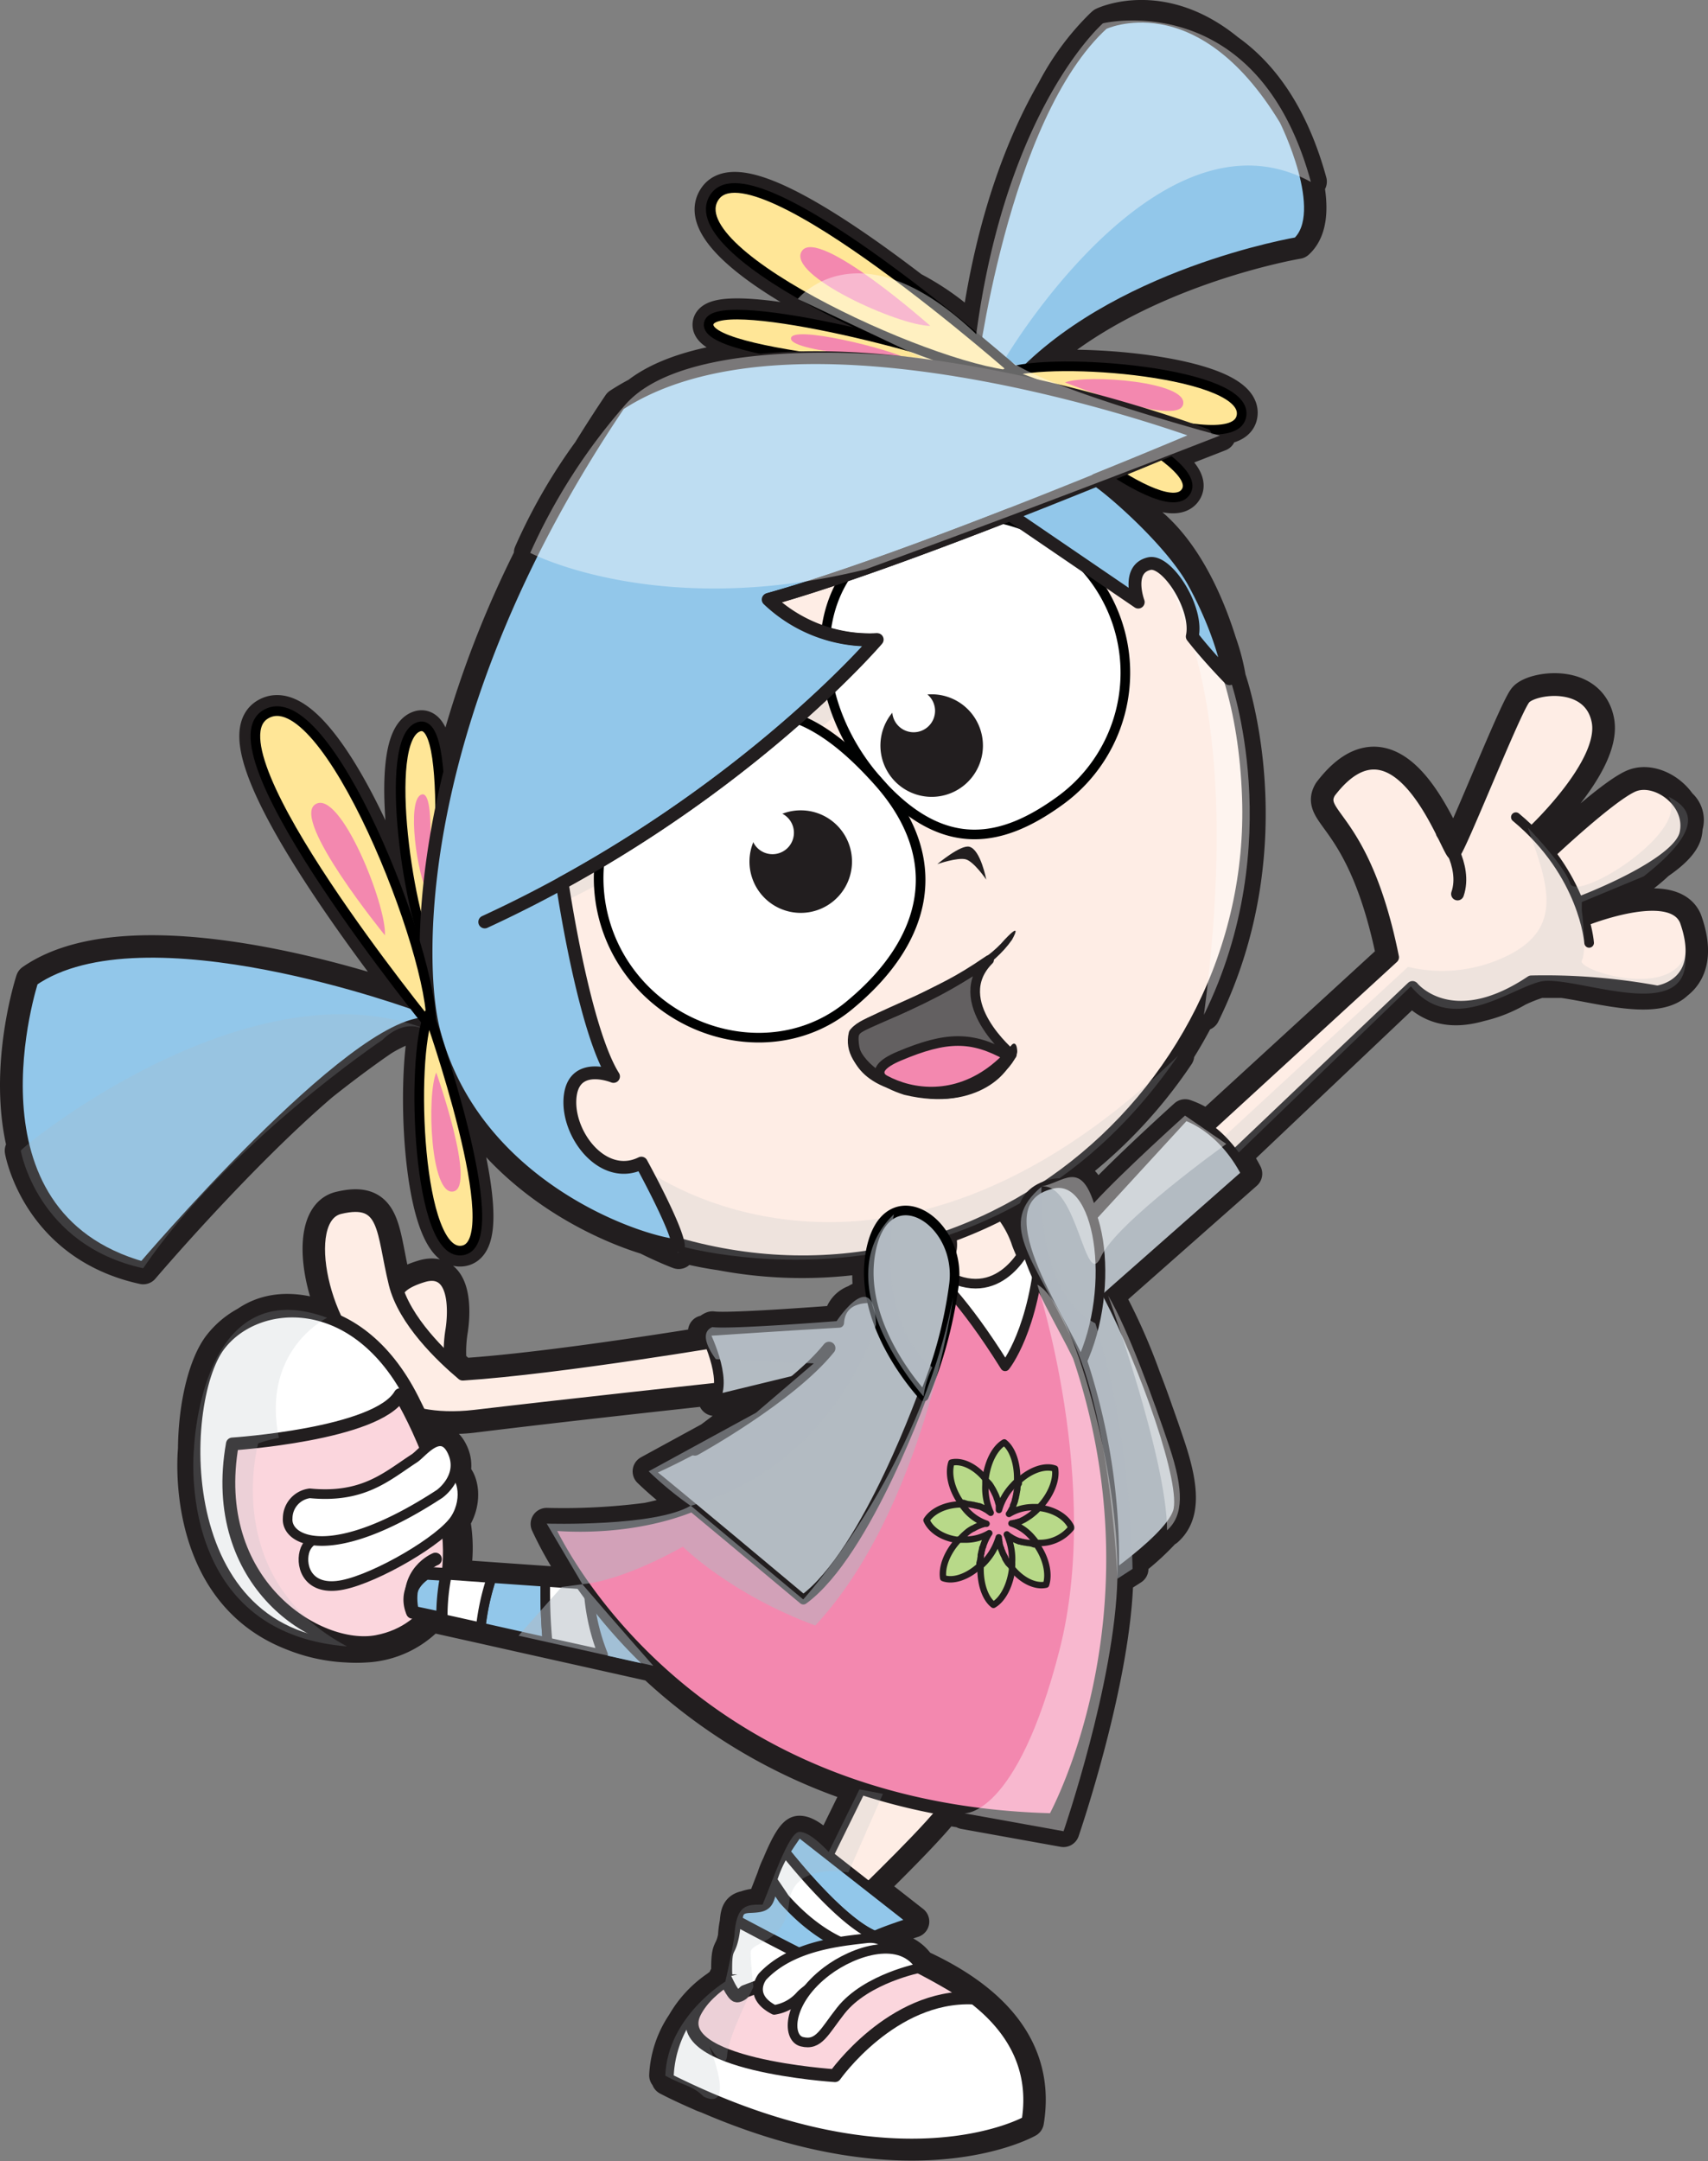 <svg xmlns="http://www.w3.org/2000/svg" viewBox="0 0 266.23 336.75"><rect x="0" y="0" width="266.23" height="336.75" fill="#808080" stroke="none"/><defs><style>.cls-1{isolation:isolate;}.cls-2,.cls-23,.cls-27{fill:#221e1f;}.cls-10,.cls-11,.cls-13,.cls-14,.cls-15,.cls-16,.cls-17,.cls-2,.cls-23,.cls-25,.cls-26,.cls-3,.cls-4,.cls-8{stroke:#221e1f;}.cls-10,.cls-11,.cls-13,.cls-14,.cls-15,.cls-16,.cls-17,.cls-18,.cls-19,.cls-2,.cls-22,.cls-23,.cls-25,.cls-26,.cls-3,.cls-4,.cls-6,.cls-8{stroke-linecap:round;stroke-linejoin:round;}.cls-2{stroke-width:5px;}.cls-12,.cls-3,.cls-4{fill:#feede5;}.cls-13,.cls-14,.cls-15,.cls-16,.cls-17,.cls-3{stroke-width:2px;}.cls-10,.cls-11,.cls-19,.cls-22,.cls-23,.cls-25,.cls-26,.cls-4,.cls-6,.cls-8{stroke-width:1.5px;}.cls-11,.cls-19,.cls-20,.cls-5{fill:#b3bbc2;}.cls-20,.cls-5{mix-blend-mode:multiply;}.cls-5{opacity:0.2;}.cls-6{fill:#ffe697;stroke:#000;}.cls-17,.cls-26,.cls-7{fill:#f388af;}.cls-16,.cls-8,.cls-9{fill:#92c7ea;}.cls-10,.cls-14,.cls-21,.cls-22,.cls-24{fill:#fff;}.cls-13{fill:none;}.cls-15{fill:#fbd6dd;}.cls-18{fill:#b8d989;stroke:#221d1e;}.cls-19,.cls-22{stroke:#000101;}.cls-20{opacity:0.5;}.cls-21{mix-blend-mode:overlay;opacity:0.4;}.cls-25{fill:#636061;}</style></defs><g class="cls-1"><g id="レイヤー_2" data-name="レイヤー 2"><g id="Layer_1" data-name="Layer 1"><path class="cls-2" d="M262.81,143.44c-2.31-5.58-15.79-.15-15.79-.15l-.5-2.71s1.64-.62,3.87-1.62l5.77-2.41c.87-.69,1.64-1.33,2.33-2,2.2-1.49,3.92-3.11,4.29-4.66a5.69,5.69,0,0,0,.13-1.08,3.21,3.21,0,0,0-1-3.52c-1.68-2.53-5-4-7.44-2.88-3.66,1.67-12.75,10.25-12.75,10.25l-2.49-3.28s11.16-10.51,9.89-17.05-10-5.25-11.48-3.6-10,23.4-11,24.18a16,16,0,0,0-1.79-3.15h0c-3-6-9.38-17.2-17.63-6.39-2.19,3.65,5.44,3.91,9.83,25.74l-28.89,26.48a12.65,12.65,0,0,0-3.43-1.81s-9.68,8.72-14.2,13.67c-1.8-5.58-3.9-4.08-6.55-3.07a74.83,74.83,0,0,0,19.67-19.94l-.78.74a72.05,72.05,0,0,0,5-8.85c-.07.58-.14,1.16-.22,1.76,13.19-26.81,4.06-52.38,4.06-52.38a33.1,33.1,0,0,0-1.46-5.6c-1.93-6.2-6-15.89-13.28-20.29-1.07-1-2.09-1.92-3-2.7l2.67-1.8c4,2.18,7.26,3,8.28,1.12.69-1.3-.54-3-2.8-4.82l2.35-1.59c3.62-1.4,5.67-2.21,5.67-2.21s-1.5-.4-3.86-1.07c3.87.43,6.69,0,7.18-1.84,1.62-6.31-22.15-8.85-32.87-7.62,15.87-15.14,41.72-19.45,41.72-19.45,2.32-2.11,2.24-6.06,1.42-9.84l.59.3c-2.93-10.69-7.8-16.92-12.87-20.51C181-.78,171.92,3.63,171.92,3.63s-.18.15-.48.45a40.64,40.64,0,0,0-7.34,10c-4.42,7.64-9.51,19.88-11.93,38h0a40.85,40.85,0,0,0-9.89-7.23C130,35.45,114.87,25.55,111.38,30.7c-2.74,4,4.08,10,13.5,15.34-.34.33-.52.54-.52.54l13.39,6.33c-12.73-3.27-27.45-5.67-27.3-2.25.08,1.8,5.18,3.28,11.88,4.45-8.58.46-17.64,2-23,6.18-1,.52-1.95,1.08-2.87,1.68-1.66,2.47-3.22,4.9-4.71,7.31a85.5,85.5,0,0,0-9.15,15.87l.22.11A160.81,160.81,0,0,0,68.62,127.1c0-7.9-.74-14.68-3.32-13.86-5.45,1.72-2.16,25.85,1.13,34.08a71.08,71.08,0,0,0,.29,7.59c-2.82-15.55-17.09-48.7-25.37-43.57C33.82,116,55.8,145.51,64.13,156.2c-6.89-2.4-43.48-14.36-59.18-3.46,0,0-4.49,13.65-1.31,26.16a2.14,2.14,0,0,0-.4.4S5.77,194,22.32,197.62c0,0,14.72-17.31,27.92-28.6,5.52-4.39,9.42-7,9.42-7a21.28,21.28,0,0,1,4.46-2.09,4.18,4.18,0,0,1,1.41.24l-.16-.18c-.24-.08-.48-.14-.72-.21a7.81,7.81,0,0,1,1.7-.26c-.07.29-.13.6-.2.92a4.67,4.67,0,0,0-.62-.27c.18.21.37.41.55.63-1.89,10.18-.42,35.39,6.12,34,4.92-1.06.55-18.06-2.67-28.59,6.75,16.09,22.39,24.08,31.26,26.8,3,1.5,5,2.23,5,2.23l-.49-1.17.48.05a55.17,55.17,0,0,0,6.51,1.33,68.33,68.33,0,0,0,23.27.38c0,.31-.08.62-.1.93a16.08,16.08,0,0,0,.29,5.57h-.39c-.58-.4-1.3-.17-2,.33a3.54,3.54,0,0,0-2.37,2.45c-.35.46-.57.79-.57.79s-16.71,1.31-19.37.93a1.6,1.6,0,0,0-.77.63l-.54,0,.31.64a2.85,2.85,0,0,0,.15,1.13c-8.09,1.31-26.41,4.14-38.08,4.9-.67-.57-1.46-1.27-2.3-2.07a2.83,2.83,0,0,0,.4.17,21,21,0,0,1,.22-5c.46-2.95.68-10-4.54-8.4-2.67.81-3.61,1.74-3.91,2.46-.15-.44-.3-.88-.41-1.32-2-8.18-1.26-13.6-8.63-11.82-4.6,1.11-4,10.42-.49,17.64a17.8,17.8,0,0,0-4.52-1.32c-4-.85-7.16-.09-9.57,1.59a13.13,13.13,0,0,0-4.23,3.57c-2.22,2.92-3.84,9.14-3.9,16.12a.45.45,0,0,0,0,.08s-2.32,22,15.31,28.85a25.72,25.72,0,0,0,8.52,1.87h0c.94.06,1.9.07,2.91,0a14.69,14.69,0,0,0,10.13-4.74l1.88.42,5.93,1.32,5.88,1.32,21,4.69h0a85.82,85.82,0,0,0,32.22,19l-.12.24-4.79,9.76s-2.92-3.34-4.64-3.12c-.93.12-2.11,2.47-3.21,5.12a14.15,14.15,0,0,0-.8,2c-.63,1.61-1.21,3.15-1.66,4.22a5.86,5.86,0,0,0-2.6.34c-1.23.23-1.39,1-1.5,2.27,0,0,0,.08,0,.12a13.75,13.75,0,0,0-.29,2.28c-.59,2.84-1.06,1.3-1.06,5.09,0,.11,0,.21,0,.32-.08.36-.15.66-.2.91l-.18,0,.11.24c0,.08,0,.15,0,.21-.48.32-.93.66-1.36,1a17.2,17.2,0,0,0-5.3,5.71,15.85,15.85,0,0,0-2.73,8.11l.35.19V324c1.91,1,3.77,1.82,5.59,2.62l.06,0a3.63,3.63,0,0,0,.53.21c32.2,13.92,50,3.75,50,3.75,2.2-13.39-8.75-20.6-16.88-24.32a5.76,5.76,0,0,0-4.57-2.66,3.65,3.65,0,0,0-2.35-1.61l.1,0h-.31a4.83,4.83,0,0,0-.67,0,7.52,7.52,0,0,1,.75-.37c2.11-.95,6.06-2.2,6.06-2.2l-6.75-5.28c3.09-3,9.61-9.5,11.66-12.26,1.18.21,2.38.4,3.59.58a2.7,2.7,0,0,1-.57.06l15.48,2.79s8-23.22,8.39-39.34l2.36-1.51s0-.43,0-1.19a39.6,39.6,0,0,0,5.4-5c0,.06,0,.12,0,.18,2.58-2.28,2.63-6.25.34-13.09-.54-1.62-1.18-3.49-1.89-5.46-.59-1.71-1.23-3.46-1.91-5.2a91.79,91.79,0,0,0-5.72-12.81l21.52-19a22.64,22.64,0,0,0-1.7-2.79L220.08,154c3.2,3.69,7,3.71,10.64,2.67a21.18,21.18,0,0,0,5.89-2.34A23.76,23.76,0,0,1,240,153c1.22,0,2.4,0,3.53,0,5.6.76,14.56,3.52,17.88.24C263.21,151.88,264.81,149.07,262.81,143.44ZM67.25,159.11l0,0c0,.17.07.32.1.48C67.35,159.39,67.3,159.25,67.25,159.11Zm51.85,59.95c-.88.64-1.77,1.25-2.67,1.84l-.65.36c1.25-.82,2.56-1.73,3.89-2.69Zm-8.44,5-9.55,5.21a54.45,54.45,0,0,0,6.55,5.38h0a40.28,40.28,0,0,1-6.8,2,101.25,101.25,0,0,1-15.65.81,57.78,57.78,0,0,0,5.55,9.44h0l-5.73-.4-8.41-.59-6.05-.43c.19-.64.36-1.31.5-2a23,23,0,0,0-.29-6.59l.14-.19c1.8-2.86,1.17-6.19-.14-7a4.72,4.72,0,0,0-.29-3.39c-.89-1.9-2-1.91-3.09-1.32q-.87-2.17-2-4.59a25.78,25.78,0,0,0,8.67.31C87.92,219,108,216.82,112,216.39a4,4,0,0,1-.64,1.74L122,215.55Zm37.45-29.32a11,11,0,0,0-.84-1.84l.75-.27A5.22,5.22,0,0,1,148.11,194.73Zm11.83-.22c-.15.27-.34.58-.56.92-.23-.62-.56-1.28-.8-2.06a13.81,13.81,0,0,0-2.4-4.3c1.36-.69,2.69-1.44,4-2.22a5.24,5.24,0,0,0-.82,2.15A8.37,8.37,0,0,0,159.94,194.51Z"/><path class="cls-3" d="M170.36,201.23l49.81-47.36s6,7.5,18.52-.87a96.11,96.11,0,0,1,19.64,1.58s8.08-1,4.48-11.14c-2.31-5.58-15.79-.15-15.79-.15l-.5-2.71s15.09-5.68,16.26-10.64-4.69-9.16-8.34-7.48-12.75,10.25-12.75,10.25l-2.49-3.28s11.16-10.51,9.89-17.05-10-5.25-11.48-3.6-10.21,23.84-11,24.21-8.48-23.85-19.38-9.57c-2.19,3.65,5.44,3.91,9.83,25.74l-51.4,47.11Z"/><path class="cls-4" d="M247.7,146.92s-.73-10.72-11.42-19.59"/><path class="cls-5" d="M170.26,196.08l49.21-45.42a23,23,0,0,0,16-2c8.54-4.51,5.46-11.68,2.67-19.7,0,0,5.58,5.72,6.61,8.7s18.84-8,15.32-13.53c3.34,1.71,6.05,4.65-3.87,12.43l-9.64,4,0,1.33s.83,6.26,0,7.77,13.82,6.11,16.13-.92c1,11.48-17.67,2.94-22.66,4.23s-13.79,8.38-20.11.72l-46.55,44.91Z"/><path class="cls-3" d="M147.68,191.55s1.13,2.5,0,4.32-.46,8.18,6.81,5,5-4.55,4.09-7.5a15.45,15.45,0,0,0-3.41-5.45S146.54,190.19,147.68,191.55Z"/><path class="cls-3" d="M141.38,73.38s51.26-5.57,53.22,50.87c1.66,47.57-46.24,86.82-96,67.21C98.62,191.46,44.09,139.38,141.38,73.38Z"/><path class="cls-6" d="M154.61,58.52S110.69,56,110.45,50.66,147.12,54.38,154.61,58.52Z"/><path class="cls-7" d="M141.8,56.06S123.39,55,123.29,52.77,138.66,54.33,141.8,56.06Z"/><path class="cls-6" d="M157.18,58.62s30.65,12.44,27.75,17.87S160.26,64.5,157.18,58.62Z"/><path class="cls-7" d="M164,63.21s15.44,6.26,14,9S165.52,66.17,164,63.21Z"/><path class="cls-6" d="M67.43,149.32s3.77-37.95-2.13-36.08S63.92,144.3,67.43,149.32Z"/><path class="cls-7" d="M66.61,138.92s1.58-15.9-.89-15.12S65.14,136.82,66.61,138.92Z"/><path class="cls-8" d="M85,246.48l-8.41-.59a37.22,37.22,0,0,0-1.68,7.69l10.44,2.34A87.88,87.88,0,0,1,85,246.48Z"/><path class="cls-9" d="M110.06,248.2l-18.4-1.26A32.51,32.51,0,0,0,94,257.83l16.86,3.77C114.6,253.24,110.06,248.2,110.06,248.2Z"/><path class="cls-10" d="M85,246.48a87.88,87.88,0,0,0,.35,9.44L94,257.83a32.51,32.51,0,0,1-2.29-10.89Z"/><path class="cls-11" d="M194.25,182.92c-3.86-7.5-9.54-9.09-9.54-9.09l-15.45,16.81v8.63H167.9l.9,49.52s13.18-8.4,14.77-13.17c1.46-4.38-5.32-23.14-10.84-33.73Z"/><path class="cls-3" d="M70.22,212.22a21,21,0,0,1,.22-5c.46-2.95.68-10-4.54-8.4S62,202.45,62,202.45,65.45,210.63,70.22,212.22Z"/><path class="cls-12" d="M114.27,208.55s-26.82,4.57-42.14,5.57C68.89,211.39,63,205.79,61.58,200c-2-8.18-1.26-13.6-8.63-11.82-6.59,1.59-2.5,20,5.45,25,.57.36,1.11.69,1.63,1-4,1.32,1.14,8,14,6.5,15.44-1.82,38.61-4.32,38.61-4.32S119.27,210.59,114.27,208.55Z"/><path class="cls-13" d="M114.27,208.55s-26.82,4.57-42.14,5.57C68.89,211.39,63,205.79,61.58,200c-2-8.18-1.26-13.6-8.63-11.82-6.59,1.59-2.5,20,5.45,25,.57.36,1.11.69,1.63,1-4,1.32,1.14,8,14,6.5,15.44-1.82,38.61-4.32,38.61-4.32S119.27,210.59,114.27,208.55Z"/><path class="cls-14" d="M71.07,243.43s1.51-9-6.75-25.35c-8.71-17.27-24.34-16.15-30.18-8.46-6.72,8.85-7.95,47.89,22.86,47C57,256.58,68.5,256.65,71.07,243.43Z"/><path class="cls-15" d="M36.22,225s22.58-1.47,26.15-7.69c0,0,9.17,15,7.47,27.88,0,0-1.89,8.86-11.09,10.59S32.38,246.69,36.22,225Z"/><path class="cls-10" d="M50.9,239.22s-2.84.21-3.46,2.63.68,6.18,6,5.1,15.44-7,17.53-10.3.91-7.29-.83-7.23S65,237.29,50.9,239.22Z"/><path class="cls-10" d="M48.29,232.69a3.94,3.94,0,0,0-3.45,3.88c-.3,3.63,7,7.1,23.68-3.79,0,0,3.77-2.67,2-6.55s-4.71.22-5.92,1C60.33,230,56.68,233.51,48.29,232.69Z"/><path class="cls-16" d="M65.27,156.6S22.32,140.68,5,152.74c0,0-12.07,36.68,17.37,44.88,0,0,32.81-38.6,44.4-38.12C66.72,159.5,70.09,157.57,65.27,156.6Z"/><path class="cls-16" d="M151.16,58.64s4.83-40.54,20.76-55c0,0,15-7.24,28.47,15,0,0,7.24,14.47,1.93,19.3,0,0-29,4.83-44.4,22.2C157.92,60.09,150.68,64.91,151.16,58.64Z"/><path class="cls-3" d="M135.15,276.35l-6.63,13.49s-.59,4.73,5.44,5.92c0,0,12.55-12.08,13.85-14.68S135.15,276.35,135.15,276.35Z"/><path class="cls-14" d="M104,324a17.85,17.85,0,0,1,9-15.26c9.35-5.33,17.75-7.34,24.38-4.86s25.68,9.47,22.84,26.75C160.24,330.67,140.12,342.15,104,324Z"/><path class="cls-15" d="M130.15,323.43s8.88-12.64,21.52-12.1c0,0-13.45-8.88-21-9.15,0,0-18,3-22.32,11.3S130.15,323.43,130.15,323.43Z"/><path class="cls-8" d="M136.31,301.63c2.11-.95,6.06-2.2,6.06-2.2l-17.87-14s-1,1.36-2.12,3.12C124.72,291.51,131.53,299.66,136.31,301.63Z"/><path class="cls-16" d="M122.27,295.82,120.35,293c0,.18-.09.36-.11.53-.6,3.31-.83,3.43-3.44,3.55-1.76.08-2,.92-2.07,2.33,2.33,1.25,8.33,4.45,12.83,6.61a88,88,0,0,0,8.42-2.79c.23-.2.16-.31,0-.38l-2.32.71S128.28,302.63,122.27,295.82Z"/><path class="cls-9" d="M116.09,310.31c.3-.42,1.87-1.1,4-1.86l-6.63-.06C113.85,311,115.19,311.63,116.09,310.31Z"/><path class="cls-10" d="M135.5,302a7.66,7.66,0,0,1,.81-.4c-4.78-2-11.59-10.12-13.93-13.05a18.29,18.29,0,0,0-2,4.4l1.92,2.84c6,6.81,11.36,7.72,11.36,7.72l2.32-.71C135.49,302.66,134.32,302.71,135.5,302Z"/><path class="cls-10" d="M114.43,301.79c-.59,2.84-1.06,1.3-1.06,5.09a9.71,9.71,0,0,0,.11,1.51l6.63.06c2.15-.78,4.87-1.64,7.45-2.45-4.5-2.16-10.5-5.36-12.83-6.61A17.58,17.58,0,0,1,114.43,301.79Z"/><path class="cls-17" d="M109.51,233.8s-9.08,5-24.3,3.64c0,0,19.08,44.75,79.05,46.11,0,0,17.55-31.16,4.09-71.78l-3.63-19.54-2.5,1.36a81.78,81.78,0,0,1-5.55,12.82l-9-7.59-5.45,19.31Z"/><path class="cls-11" d="M136,202.32s-4.92-.61-5.19,3.81c-1.86.1-7.59.43-21.06,1.32,0,0,3.86,7.5,1.59,10.68l12.8-3.11c-9,8.21-23,14.24-23,14.24,3.18,2.5,24.08,20,24.08,20,10-7.27,19.11-33.31,19.11-33.31Z"/><path class="cls-10" d="M156.67,212.9s4.66-5.68,5.55-19.31H160.4s-4.09,9.77-12.72,5.23h-1.82S150,202.22,156.67,212.9Z"/><path class="cls-13" d="M108.31,225.82s14.76-8.12,20.91-15.75"/><path class="cls-6" d="M159,58.53S117.46,21.72,111.38,30.7,147.8,58.69,159,58.53Z"/><path class="cls-7" d="M145,50.77S127.57,35.34,125,39.1,140.29,50.83,145,50.77Z"/><path class="cls-6" d="M156.9,58.1S191.64,72,193.47,65,164,55.46,156.9,58.1Z"/><path class="cls-7" d="M166,59.59s17.49,7,18.41,3.45S169.58,58.26,166,59.59Z"/><path class="cls-18" d="M150.76,234.36h0l.44.06h.05l.4.08.08,0,.35.1.1,0,.32.1.13,0,.28.11.13.07.25.11.14.08.22.12.14.08.2.13.14.11.18.12.11.09a9.44,9.44,0,0,1-.82-4.36l0-.54,0-.38c-1.64-2-3.73-2.92-5.3-2.54-.55,1.71,0,4.18,1.51,6.28l.37,0Z"/><path class="cls-18" d="M150.92,238.63h0a3.64,3.64,0,0,1,.35-.24l0,0,.33-.2.06,0L152,238l.09-.05.28-.13.11-.05.26-.1.13-.06.24-.07.14-.05.22-.06.17,0,.13,0a7.4,7.4,0,0,1-3.35-2.34l-.31-.39-.22-.29c-2.43,0-4.56,1-5.47,2.47.68,1.6,2.64,2.85,5.07,3.1l.28-.29A10.87,10.87,0,0,1,150.92,238.63Z"/><path class="cls-18" d="M152.81,243.05v0c0-.16.05-.33.07-.49a.29.29,0,0,0,0-.09c0-.14,0-.28.08-.42l0-.14.09-.35a1,1,0,0,1,.05-.18c0-.1,0-.2.08-.3s.05-.13.07-.2l.09-.26a1.8,1.8,0,0,1,.08-.21l.09-.22c0-.08.07-.15.1-.22s.06-.13.08-.19l.12-.23.09-.16.12-.22a1.19,1.19,0,0,0,.09-.15l.09-.12a7.27,7.27,0,0,1-3.92,1h-.48l-.34,0c-1.8,1.9-2.72,4.27-2.44,6,1.51.56,3.73-.14,5.66-1.9l0-.42Z"/><path class="cls-18" d="M157.14,243.56l-.21-.32-.06-.1c-.07-.1-.13-.22-.2-.33a.41.41,0,0,0,0-.09c-.06-.11-.12-.21-.17-.32l-.06-.11-.13-.28-.07-.15c0-.09-.07-.17-.1-.26a1.42,1.42,0,0,0-.08-.18c0-.08,0-.15-.07-.23a1.72,1.72,0,0,1-.07-.21,1.39,1.39,0,0,1-.06-.19c0-.08-.05-.16-.07-.24s0-.12,0-.18l-.06-.25c0-.05,0-.1,0-.16a2.38,2.38,0,0,1-.05-.26s0-.1,0-.15h0a9.61,9.61,0,0,1-2.56,4.21l-.27.25c-.11,2.73.71,5.08,2,6.06,1.46-.82,2.64-3.06,2.94-5.8l-.25-.3Z"/><path class="cls-18" d="M160.26,240.42l-.09,0-.35-.07-.1,0-.31-.08-.13,0-.28-.1-.14,0-.25-.1-.15-.06-.22-.1-.17-.08-.19-.1-.17-.1-.17-.11-.17-.1-.15-.11-.17-.12-.11-.1a9.39,9.39,0,0,1,.81,4.37,4.89,4.89,0,0,1,0,.54l0,.38c1.64,2,3.72,2.91,5.3,2.54.55-1.71,0-4.18-1.51-6.28l-.37,0C160.82,240.49,160.54,240.46,160.26,240.42Z"/><path class="cls-18" d="M167,238.05c-.68-1.6-2.64-2.85-5.07-3.1l-.28.28c-.12.13-.25.24-.37.36l-.11.09-.28.23-.11.09-.28.21-.11.07-.28.19-.11.07-.28.17-.1.06-.3.15-.1.05-.29.14-.11,0-.28.11-.11,0a2.29,2.29,0,0,1-.28.09l-.11,0-.26.07-.12,0h0a7.35,7.35,0,0,1,3.35,2.34c.11.12.22.26.32.39l.22.29A6.24,6.24,0,0,0,167,238.05Z"/><path class="cls-18" d="M158.58,231.78s0,0,0,0c0,.17,0,.34-.07.5s0,0,0,0c0,.16-.05.32-.08.47s0,0,0,.06-.07.29-.1.44a.19.19,0,0,0,0,.07l-.12.4,0,.09-.12.37-.05.11a3.05,3.05,0,0,1-.13.32.5.5,0,0,1,0,.13c0,.1-.09.2-.13.29l-.07.13-.14.26a1,1,0,0,1-.08.14l-.13.22-.09.12a7.29,7.29,0,0,1,3.92-1.05h.48l.35,0c1.8-1.9,2.72-4.28,2.43-6-1.5-.56-3.73.14-5.65,1.9l0,.42C158.62,231.42,158.6,231.6,158.58,231.78Z"/><path class="cls-18" d="M154.24,231.27a1.88,1.88,0,0,1,.16.23l.12.19.15.26a1.4,1.4,0,0,1,.1.16l.15.29.07.14.15.31.06.12.12.3a.78.78,0,0,0,.05.14c0,.1.07.19.1.29a.78.78,0,0,1,.05.14c0,.1.06.2.08.29s0,.1.05.14l.06.3,0,.13a2.74,2.74,0,0,1,0,.28.78.78,0,0,1,0,.14s0,.1,0,.16a9.18,9.18,0,0,1,2.2-3.83c.11-.13.23-.25.36-.38l.27-.25c.11-2.73-.72-5.08-2-6.06-1.45.82-2.63,3.06-2.93,5.79l.24.31A3.91,3.91,0,0,1,154.24,231.27Z"/><path class="cls-14" d="M113,308.15s1.2,2.79,1.83,2.85,1.26-.69,1.26-.69L127.56,306s8.37-2.54,8.42-2.79-1-.47-.81-.87,1.37-.29,1.37-.29"/><path class="cls-16" d="M66.37,245.14c-3.87,2.58-2.06,6.07-2.06,6.07l4.7,1a31.83,31.83,0,0,1,.65-6.87Z"/><path class="cls-10" d="M69.66,245.39a31.83,31.83,0,0,0-.65,6.87l5.93,1.32a37.22,37.22,0,0,1,1.68-7.69Z"/><path class="cls-13" d="M67.87,242.94s-5,2-3.56,8.27"/><path class="cls-5" d="M3.24,179.3c.21-.64,34.61-28.78,62.13-19.33,21.29,24.52,36.77,26.45,36.77,26.45l3.66,8.79s-25.16-9.3-35.94-30.3c-4.35-9.2-10.2-2.91-10.2-2.91s-24.22,16.27-37.34,35.62C5.77,194,3.24,179.3,3.24,179.3Z"/><path class="cls-5" d="M134.17,103a9.74,9.74,0,0,0,3.44.64c1.94,0-32.68,33.55-64.5,42.58A278.31,278.31,0,0,0,134.17,103Z"/><path class="cls-5" d="M100.85,182.34s36.55,27.09,82.78-17.85c-30,43.8-77.84,29.6-77.84,29.6Z"/><path class="cls-19" d="M144,217.59s-10.69-11.19-8.21-22.92,14.31-4.52,12.89,5.63A68.35,68.35,0,0,1,144,217.59Z"/><path class="cls-11" d="M168.47,212.55c5.68-11.93,3.06-30-4.58-28.05C152.54,187.32,165.22,204.81,168.47,212.55Z"/><path class="cls-20" d="M139.33,189.21s-3.22,16.35,6,23.87a13.9,13.9,0,0,0-1.37,4.51S128.15,200,139.33,189.21Z"/><path class="cls-20" d="M136.54,206.42s-6.15,21.82-28.88,28.22a54.45,54.45,0,0,1-6.55-5.38l16.74-9.13,9-7.69-15.26-.65s-3.13-3.92-.55-5c2.66.38,19.37-.93,19.37-.93S136.25,197,136.54,206.42Z"/><path class="cls-20" d="M162.34,184.92s-.86,16.55,8.39,21.28c5.59,17,5.8,38.27,5.8,38.27L174.17,246s-.93-24.64-7.16-37.54S155.46,190.72,162.34,184.92Z"/><path class="cls-20" d="M148.58,202.12s-4.51,32.89-21.5,51.17C113.75,248.34,106.44,241,106.44,241s-9,5.24-15.67,5.85c4.92,5.76,11.06,12.71,11.06,12.71l-21-4.69,6.72-7.59,3.23-.43-5.56-9.44s16.91.52,22.45-2.8c4.38,3.64,17.53,14.61,17.53,14.61S143.21,229.64,148.58,202.12Z"/><path class="cls-5" d="M51,205.34s-10.32,4.95-7.53,18.71a20.17,20.17,0,0,0-3.22.86S34.31,246,54.09,256.54c-26.87-2.15-23.86-30.72-23.86-30.72S31.19,198,51,205.34Z"/><path class="cls-5" d="M137.62,279.52l-5.38,12.25s-8.6-1.72-9.24,4.73-6,6-6,7.74.44,5.38.44,5.38-3.88,7.52-4.09,10.53-2.79-1.29-2.79-1.29,4.24,10.25-.86,7.85c-1.8-1.79-3-1.62-6-3.28.35-9.22,9.35-14.65,9.35-14.65s.77-3.12,1.41-7c.27-5.12,2-5,4.4-5,1.41-3.27,4-11.11,5.67-11.32s4.64,3.12,4.64,3.12l4.79-9.76Z"/><path class="cls-21" d="M168.57,77.55s28.76,6.84,19.09,80.59c13.19-26.81,4.06-52.38,4.06-52.38S186.42,77.34,168.57,77.55Z"/><path class="cls-21" d="M184.71,173.83l6.44,4.42S174,190.5,171.58,195.88s-3.65-11.61-9.24-11c3.44-.65,6-4.09,8.17,2.58C175,182.55,184.71,173.83,184.71,173.83Z"/><path class="cls-21" d="M172.73,201.89s9.18,25.38,9.18,36.56c2.58-2.28,2.63-6.25.34-13.09S175.75,206.92,172.73,201.89Z"/><path class="cls-21" d="M161.69,200.18s10.11,31,3.44,57-14.83,25.37-14.83,25.37l15.48,2.79s8-23.22,8.39-39.34S167.28,203,161.69,200.18Z"/><path class="cls-10" d="M118.85,308s-2.43,3,1.83,5.18a6.8,6.8,0,0,0,4-2.14c1.52-1.82,10.66-7,14.92-5.48,0,0-.66-4-4.59-3.53S123.42,303.13,118.85,308Z"/><path class="cls-10" d="M143.54,306.61s-8.48,1.62-12.48,6.68c-2.6,3.29-3.4,5.52-6.07,4.85-2.42-.6-2.26-6.35,3.9-11C133.14,303.93,140.6,301.5,143.54,306.61Z"/><path class="cls-22" d="M170.79,90.47a24.6,24.6,0,0,1-5.59,34.31c-8.74,6.33-18,8.65-28.32-3-10.59-11.93-11.41-28.95-.39-36.88A24.58,24.58,0,0,1,170.79,90.47Z"/><path class="cls-22" d="M136.88,121.77c10.44,11.69,8.26,24.46-4.63,35-10.51,8.59-26.37,5.43-34.3-5.58a24.56,24.56,0,0,1,5.59-34.31C116.21,107.79,125.29,108.81,136.88,121.77Z"/><path class="cls-16" d="M186.11,90.76c-3.54-6.48-13.07-14.7-15.21-16,9.91-4,16.94-7,16.94-7S125.28,44.21,96.51,63c-32.6,48.3-31.48,87-29,97.23,6,24.48,31.88,33.39,38.24,33.89-.25-2.83-5.78-12.88-5.78-12.88-6.1,3-11.93-4.85-11.06-10.67.79-5.27,6.72-2.84,6.72-2.84-4.17-6.67-7.26-25.24-8-30.15,31.45-17.28,49-37.89,49-37.89a22.84,22.84,0,0,1-16.89-6.27c10.07-2.79,24.62-8.15,37.68-13.24l20,13.64s-1.94-5.19,1.75-6c2.77-.58,7.64,7,6.67,11.36,2.5,3.21,5.81,6.58,5.81,6.58S190.9,99.53,186.11,90.76Z"/><path class="cls-6" d="M67.2,160.06s-35.07-43-25.85-48.72C50.73,105.53,67.81,148.88,67.2,160.06Z"/><path class="cls-7" d="M60,145.74s-14.7-18-10.84-20.42S60.28,141.05,60,145.74Z"/><path class="cls-6" d="M66.85,158s12.5,35.28,5.35,36.82S63.92,164.91,66.85,158Z"/><path class="cls-7" d="M68,167.12s6.29,17.76,2.69,18.53S66.49,170.62,68,167.12Z"/><path class="cls-23" d="M132.05,134.45a7.24,7.24,0,1,1-7-7.43A7.23,7.23,0,0,1,132.05,134.45Z"/><path class="cls-23" d="M152.46,116.38a7.24,7.24,0,1,1-7-7.44A7.25,7.25,0,0,1,152.46,116.38Z"/><path class="cls-24" d="M123.75,129.75a3.34,3.34,0,1,1-3.34-3.33A3.34,3.34,0,0,1,123.75,129.75Z"/><path class="cls-24" d="M145.75,110.75a3.34,3.34,0,1,1-3.34-3.33A3.35,3.35,0,0,1,145.75,110.75Z"/><path class="cls-13" d="M187.84,67.81s-45.36,19.3-68,25.58a22.84,22.84,0,0,0,16.89,6.27s-22.14,26-61.17,44"/><path class="cls-21" d="M156.83,55.61s23.85-40.16,47.5-27.26C196-2.18,171.92,3.63,171.92,3.63s-15,13-19.75,48.44c-18.27-17.41-27.81-5.49-27.81-5.49l19.57,9.25s-36.21-4.59-46.49,7.27A91.93,91.93,0,0,0,82.65,86.15s20,10.53,52.25,2.58c30.1-11,55.25-20.86,55.25-20.86S160.48,59.91,156.83,55.61Z"/><path class="cls-13" d="M224.83,129.81s3.9,5,2.36,9.49"/><path class="cls-25" d="M157.72,164.33s-10-8.3-3.55-14.75c-5.39,3.68-7.07,4.16-11.83,6.69-4.26,2.27-9.22,3.35-9.26,5.1s0,6.89,9.16,8.4C149.77,171,154.09,169.15,157.72,164.33Z"/><path class="cls-26" d="M157,164.49c-5.53-3.05-9.45-3.05-16.86.08-5.57,2.36-2.4,4.2,1,5.3C152.48,172.59,157.29,165.91,157,164.49Z"/><path class="cls-27" d="M157.74,146.44c-5.58,8.07-23,13.49-23.75,14.67-2.46,4.51,12.68,15.1,23.75,1.66,0,0,.72-.72.82,1s-4.65,7.34-11.78,7.45-15.92-4.24-14.47-10.34c.51-2.69,18.29-7.34,24.29-14.47C159.57,143.27,157.74,146.44,157.74,146.44Z"/><path class="cls-27" d="M153.73,137.06s-.87-4.65-2.63-5.12c-1.37-.36-5,2.71-5,2.71s3.15-1.09,4.43-.75S153.73,137.06,153.73,137.06Z"/></g></g></g></svg>